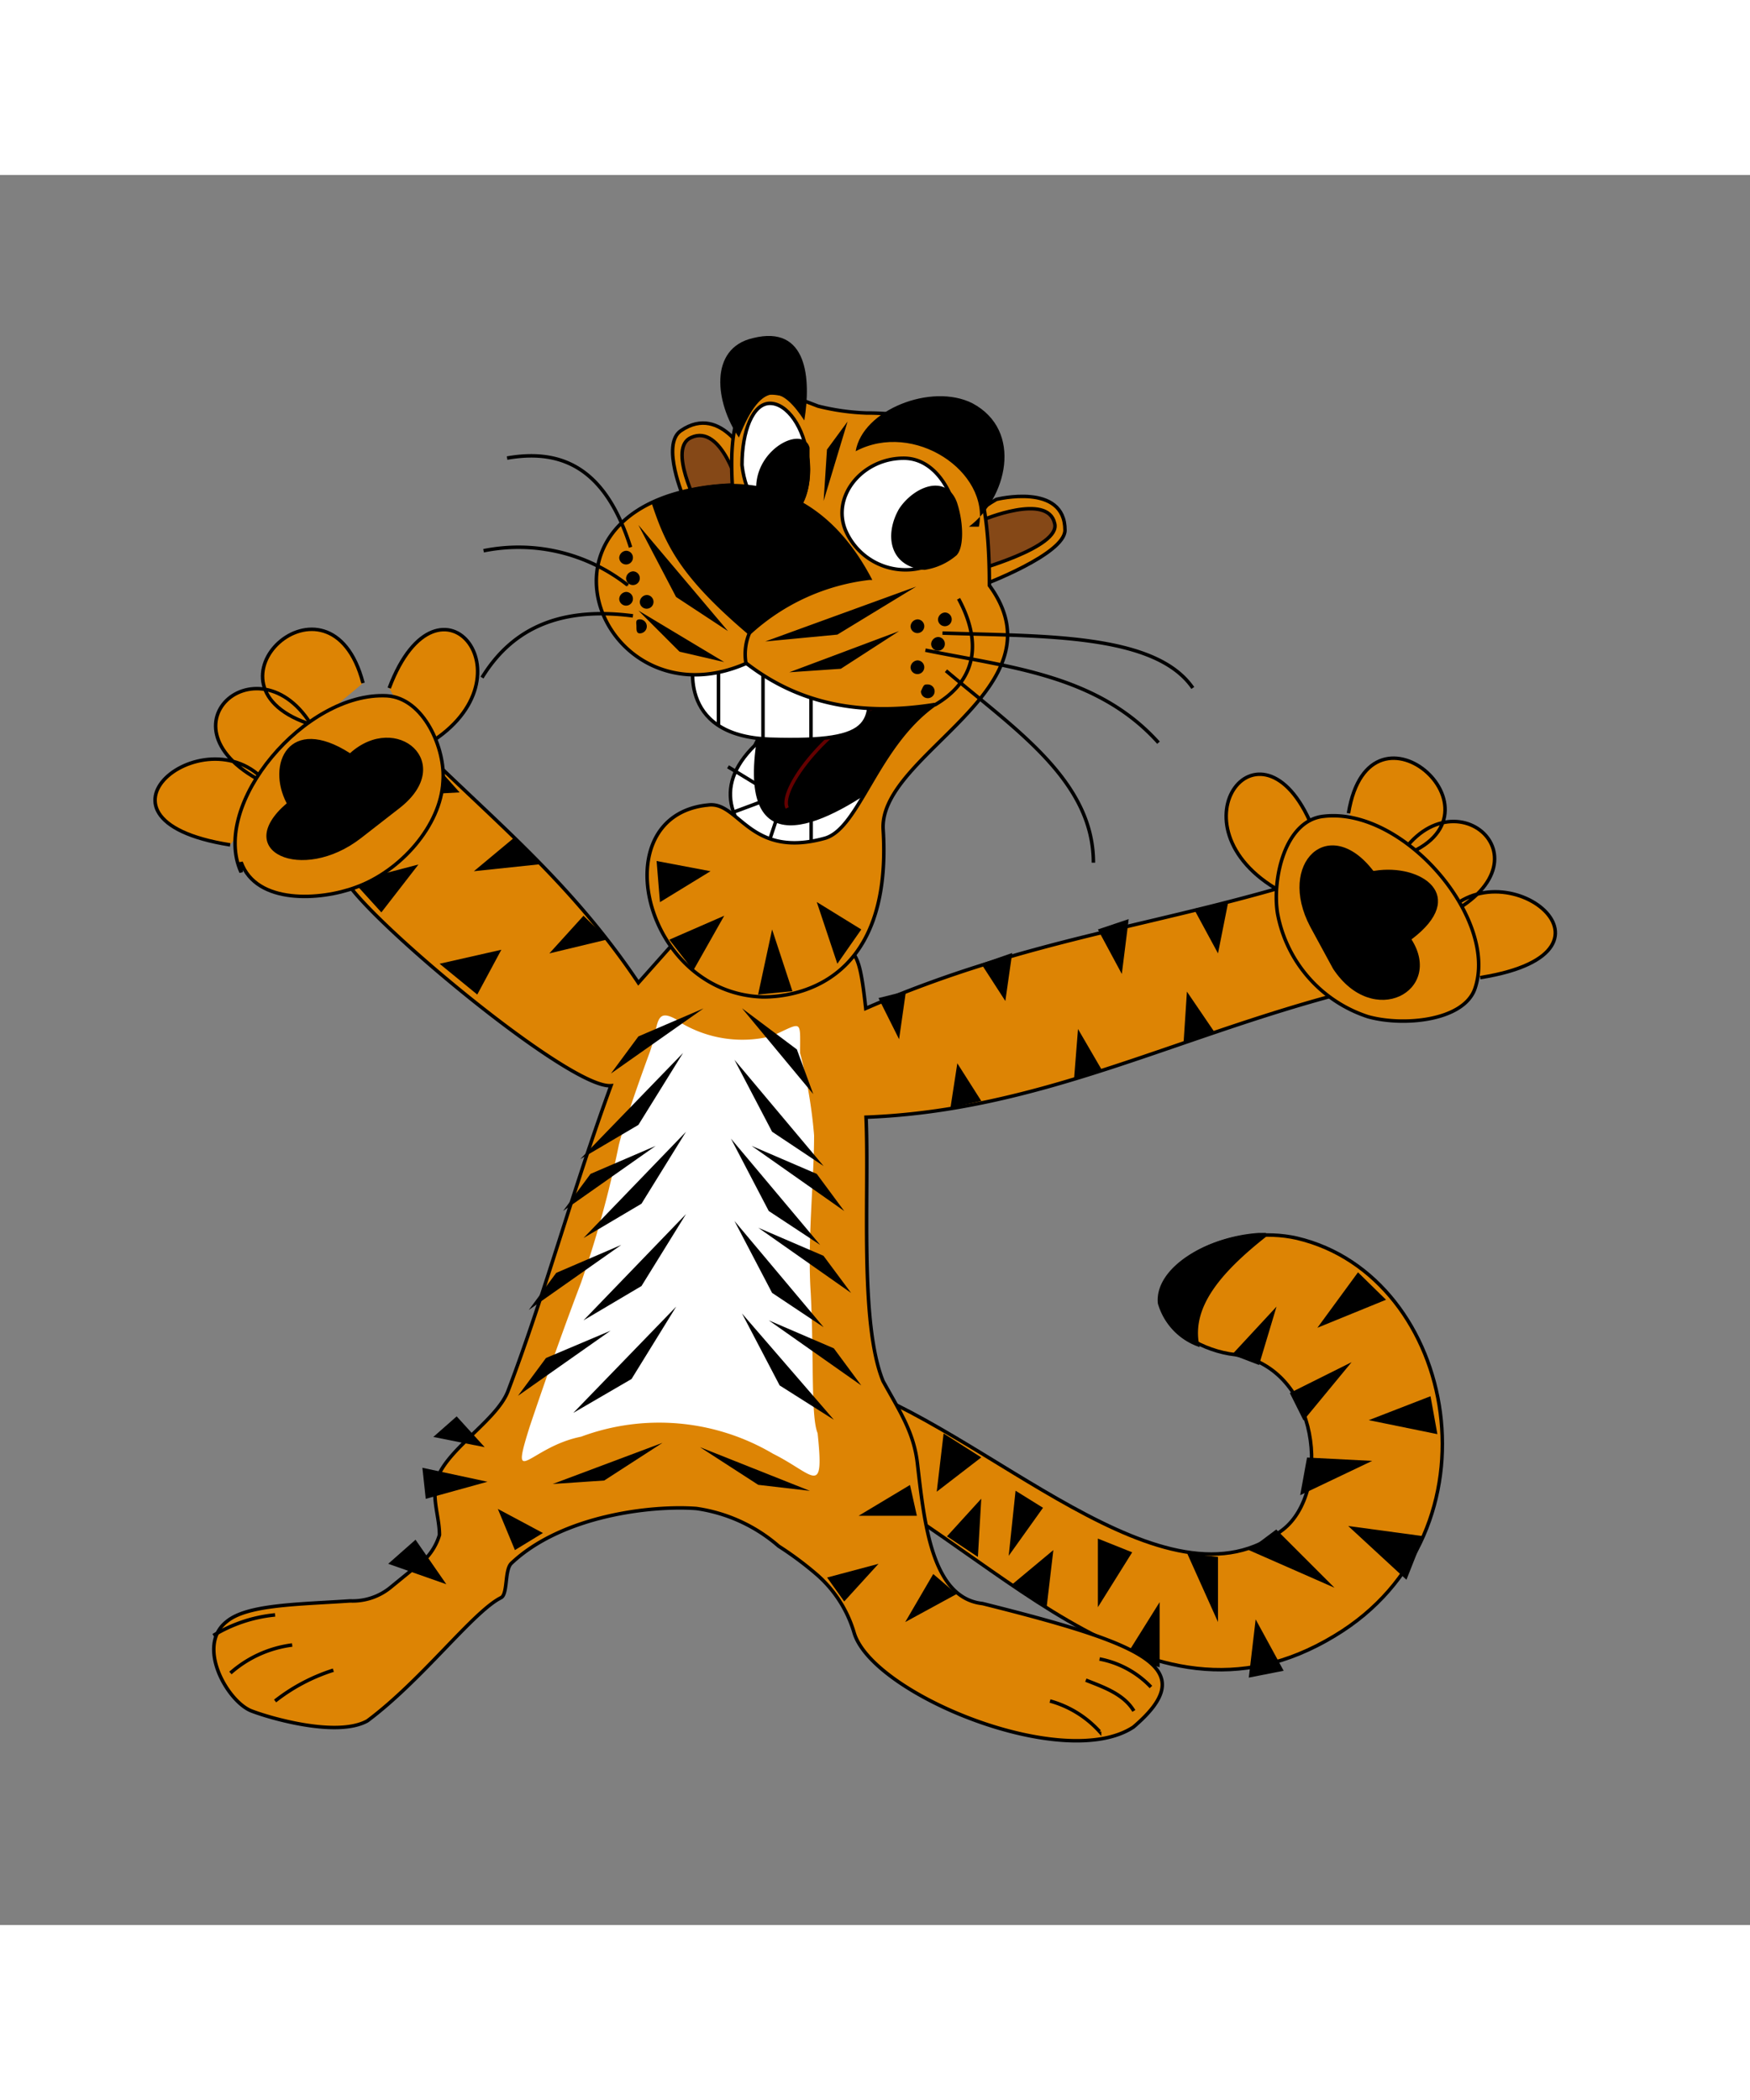 <svg id="th_oa1_2-happy-tiger" width="100%" height="100%" xmlns="http://www.w3.org/2000/svg" version="1.1" xmlns:xlink="http://www.w3.org/1999/xlink" xmlns:svgjs="http://svgjs.com/svgjs" preserveAspectRatio="xMidYMid meet" viewBox="0 0 125 125" style="height:150px" data-keyword="2-happy-tiger" data-coll="oa1"><rect x="0" y="0" width="125" height="125" fill="#808080" stroke="none"/><defs id="layer_0"></defs><path id="layer_1" d="M91.49 51.18c-8.4-4.67-1.17-13.7 2.41-4.2M58.58 92.1c12 5.14 23 20.57 36.74 12.25 12.25-7.35 8.8-25.71-2.69-28.41-4.41-1-10 1.47-9.55 4.65.24 2 2.94 3.43 5.14 3.67 6.12 1 6.86 9.8 3.43 12.49-8.33 6.61-21.31-7.35-31.59-10.53z" data-color-original="#dd8404" fill="#dd8404" class="dd8404" stroke-miterlimit="3" stroke-width=".25" stroke="#000000"></path><path id="layer_2" d="M89.93 75.69c-3.67.24-7.35 2.45-7.1 4.9a4.5 4.5 0 0 0 2.69 2.94c-.49-2.69 1.47-5.14 4.9-7.84z" fill="#000000" class="000000" stroke-miterlimit="3" stroke-width=".25" stroke="#000000"></path><path id="layer_3" d="M88 84.26l3.18-3.43L89.93 85zm-7.62 21.6l2.45-3.92v4.65zm8.82 1.47l.49-4.16 2 3.67zm13.47-17.39l-4.9-1 4.41-1.71zm-2.21 10.4L96.3 96.5l5.39.73zm-27.92-6.36l-.49 4.65 2.45-3.43zm5.88 3.42v4.9l2.45-3.92zM87 98.71v4.65l-2.2-4.9zm4.16-1.96l4.16 4.16-6.12-2.69zm2.2-5.14l4.65.24-5.14 2.45zM92.13 87l4.41-2.2-3.43 4.16zM99 80.34l-4.9 2 2.9-3.96zm-31.6 9.55l-.49 4.16 3.18-2.45zm4.9 10.78l2.94-2.45-.49 4.16zm-4.66-3.43l2.45-2.69-.24 4.16z" fill="#000000" class="000000"></path><path id="layer_4" d="M58.9 54.63c2.2.73 2.45.49 2.94 4.9 11.76-5.14 21.31-5.88 32.82-9.6l1 8.57c-12 3.18-21.55 8.33-33.8 8.8.24 5.39-.49 14.69 1.22 18.86 1.22 2.2 2.2 3.67 2.45 5.88.49 4.16 1 9.6 4.65 10 11.76 2.94 15.67 4.65 10.78 8.82C76 114.14 62.26 108.5 61 104.1a8.81 8.81 0 0 0-2.69-4.16 24 24 0 0 0-2.69-2 11.42 11.42 0 0 0-5.88-2.69c-3.18-.24-9.6.49-13.22 3.92-.49.49-.24 2.2-.73 2.45-2 1-5.63 5.88-9.55 8.8-2.2 1.22-7.1-.24-8.33-.73-1.71-.73-3.92-4.65-1.71-6.37 1.47-1.22 5.14-1.22 8.8-1.47a4.28 4.28 0 0 0 2.94-1l2.45-2a4.21 4.21 0 0 0 1-1.71c0-1.47-.73-2.94 0-4.41 1-2 4.16-3.92 4.9-5.88 2.69-7.1 4.65-14.45 7.35-21.8-3.18.24-19.59-13.71-19.1-15.18s5.14-9.31 5.14-9.31c5.39 5.39 11 9.8 15.92 17.14l3.92-4.41z" data-color-original="#dd8404" fill="#dd8404" class="dd8404" stroke-miterlimit="3" stroke-width=".25" stroke="#000000"></path><path id="layer_5" d="M48.54 60.5a8.58 8.58 0 0 0 6.61 1c2.2-1 2-1.22 2 1.22a34.64 34.64 0 0 1 1 5.88c0 3.18-.49 7.59-.24 11.27.24 4.65 0 8.82.49 10 .49 4.65-.24 2.94-3.18 1.47a16 16 0 0 0-13.71-1.22c-3.67.73-5.14 3.92-3.67-.73 0 0 1.71-5.14 3.67-10.29a76.23 76.23 0 0 0 2.69-9.8c.49-2 2.2-6.61 2.2-6.61.73-2 .24-3.43 2.2-2.2z" data-color-original="#ffffff" fill="#ffffff" class="ffffff"></path><path id="layer_6" d="M66.66 99.93l-2 3.43 3.67-2zm-3.91-.73l-2.45 2.69-1.22-1.71zM65 93.57l-3.67 2.2h4.16zm-29.44 1.71l1.22 2.94 2-1.22zm-5.39-2.94l4.65 1-4.41 1.22zm-.49 5.14l2.2 3.18-4.15-1.46zm12-44.57l-2.44 2.69 4.16-1zm-4.89-5.63l-2.94 2.45 4.65-.49zm-2.7 11.26l-2.69-2.2 4.41-1zm-6.85-5.87l-2-2.2 4.65-1.22zm5.38 36l2 2.2-3.67-.73zm30.13-29.88l1.47 2.94.49-3.43zm7.34-2.45L71.81 59l.49-3.43zm8.33-2.45l1.71 3.18.49-3.92zM67.89 66.63l.49-3.18 1.71 2.69zm8.82-1.96L77 61l1.71 2.94zM59.56 88.91L53 81.32l2.69 5.14zm-.73-6.61l-6.37-7.59 2.69 5.14zm-.25-5.88l-6.37-7.59 2.7 5.17zm.25-5.63l-6.37-7.59 2.69 5.14zM40.95 88.42l7.35-7.59L45.11 86zm.73-6.61L49 74.22l-3.18 5.14zm0-5.88L49 68.34l-3.18 5.14zm-.24-5.63l7.35-7.59-3.19 5.14zm-1.96 23.2l7.84-2.94-4.16 2.69zm18.37.49L50 90.87l4.16 2.69zM37 87.2l6.61-4.65L39 84.5zm.77-6.13l6.61-4.65-4.65 2zM40.22 74l6.61-4.65-4.65 2zm3.42-9.82l6.61-4.65-4.65 2zm17.88 22.28l-6.61-4.65 4.65 2zm-.73-6.61l-6.62-4.65 4.65 2zM60.3 74l-6.61-4.65 4.65 2zm-2.21-8.35L53 59.52l3.92 2.94zm27.19-13.23L87 55.6l.73-3.67zM84.54 62l.24-3.67 2 2.94zM30.42 41.4l-2 2.94 4.41-.24z" fill="#000000" class="000000"></path><path id="layer_7" d="M59.41 34.18c-7.35 6.37-7.1 9.55-4.41 12.49 5.14 2 9.31-5.14 13.47-9.55z" data-color-original="url(#b)" fill="#000000" class="000000"></path><path id="layer_8" d="M56.23 45.21c-.73-1.47 3.92-7.1 7.59-7.59" data-color-original="none" fill="none" class="none" stroke-miterlimit="3" stroke-width=".25" stroke="#640000"></path><path id="layer_9" d="M54.27 39.82c-1.71 9.6 4.41 6.61 8.8 3.43-1.22 4.9-4.65 6.61-8.57 5.14-2.7-2.45-3.67-5.39.49-8.57z" data-color-original="#ffffff" fill="#ffffff" class="ffffff" stroke-miterlimit="3" stroke-width=".25" stroke="#000000"></path><path id="layer_10" d="M57.94 45.94v1.71m-2.45-1.71L55 47.41m-1-3.92l-2-1.22m2.51 2.45l-2.69 1" data-color-original="none" fill="none" class="none" stroke-miterlimit="3" stroke-width=".25" stroke="#000000"></path><path id="layer_11" d="M49.6 34.43s-1.47 5.63 5.4 5.87c7.84.24 7.35-1.22 6.86-5.39z" data-color-original="#ffffff" fill="#ffffff" class="ffffff" stroke-miterlimit="3" stroke-width=".25" stroke="#000000"></path><path id="layer_12" d="M51.32 39.32v-4.9m6.61 5.88v-5.38M54.5 40.3v-5.63" data-color-original="none" fill="none" class="none" stroke-miterlimit="3" stroke-width=".25" stroke="#000000"></path><path id="layer_13" d="M48.88 23.16s-1.71-3.92-.24-4.9c2.94-2 4.9 2.2 4.9 2.2 0 2.45-.73 3.92-4.65 2.69z" data-color-original="#dd8404" fill="#dd8404" class="dd8404" stroke-miterlimit="3" stroke-width=".25" stroke="#000000"></path><path id="layer_14" d="M49.86 23.65s-2.2-4.16-.49-4.9c2.2-1 3.43 3.67 3.43 3.67 0 2.21.98 2.21-2.94 1.23z" data-color-original="#854817" fill="#854817" class="854817"></path><path id="layer_15" d="M49.86 23.65s-2.2-4.16-.49-4.9c2.2-1 3.43 3.67 3.43 3.67 0 2.21.98 2.21-2.94 1.23z" data-color-original="none" fill="none" class="none" stroke-miterlimit="3" stroke-width=".25" stroke="#000000"></path><path id="layer_16" d="M70.19 29.29s5.88-2.2 5.88-3.92c0-3.43-4.9-2.2-4.9-2.2-2.17 1.22-4.41 3.91-.98 6.12z" data-color-original="#dd8404" fill="#dd8404" class="dd8404" stroke-miterlimit="3" stroke-width=".25" stroke="#000000"></path><path id="layer_17" d="M69.45 28.31s6.37-1.71 5.88-3.43c-.49-2.2-5.14-.24-5.14-.24C68 26.1 66 26.1 69.45 28.31z" data-color-original="#854817" fill="#854817" class="854817"></path><path id="layer_18" d="M69.45 28.31s6.37-1.71 5.88-3.43c-.49-2.2-5.14-.24-5.14-.24C68 26.1 66 26.1 69.45 28.31z" data-color-original="none" fill="none" class="none" stroke-miterlimit="3" stroke-width=".25" stroke="#000000"></path><path id="layer_19" d="M50.59 45c-7.59.73-4.65 13.47 3.92 13.71 1.71 0 9.31-.49 8.57-12-.24-5.39 13-10 7.59-17.39C70.68 19.25 68 17 61.86 17a16.54 16.54 0 0 1-3.43-.49c-3.18-1.22-6.61-2.69-6.12 5.63-16.16.73-9.55 17.39 1 12.74 3.18 2.45 7.35 3.92 13.47 2.94-4.16 2.94-5.39 8.82-7.84 9.55-5.41 1.51-6.14-2.65-8.35-2.37z" data-color-original="#dd8404" fill="#dd8404" class="dd8404" stroke-miterlimit="3" stroke-width=".25" stroke="#000000"></path><path id="layer_20" d="M57.45 17.53c.49-2.94.24-6.86-3.67-5.88-3.18.73-2.69 4.65-1 7.1 1.73-4.4 3.22-3.42 4.67-1.22zm11.76 7.59c2.69-2 3.92-6.86.24-8.82-2.94-1.47-7.84.49-8.33 3.43 4.16-2.2 9.6 1.47 8.8 5.39z" fill="#000000" class="000000"></path><path id="layer_21" d="M60.39 25.37c-1-2.45 1.22-5.14 4.16-5.14 3.43 0 4.65 5.63 3.43 6.61a4.67 4.67 0 0 1-7.59-1.47z" data-color-original="#ffffff" fill="#ffffff" class="ffffff" stroke-miterlimit="3" stroke-width=".25" stroke="#000000"></path><path id="layer_22" d="M68.23 23.41c.49 1.47.49 3.18 0 3.67a4.4 4.4 0 0 1-2.2 1c-2.45-.24-2.69-2.45-1.71-4.16.97-1.49 3.17-2.47 3.91-.51z" data-color-original="url(#a)" fill="#000000" class="000000" stroke-miterlimit="3" stroke-width=".25" stroke="#000000"></path><path id="layer_23" d="M67 24.14a1.9 1.9 0 0 1 .49 1.47c-.24.73-1 1.22-1.47 1a1.9 1.9 0 0 1-.49-1.47c.25-.75.98-1.24 1.47-1z" fill="#000000" class="000000"></path><path id="layer_24" d="M55 16.31c1.22 0 2.45 1.71 2.69 3.92s-.49 4.16-2 4.41c-1.22 0-2.45-1.71-2.69-3.92 0-2.45.78-4.41 2-4.41z" data-color-original="#ffffff" fill="#ffffff" class="ffffff" stroke-miterlimit="3" stroke-width=".25" stroke="#000000"></path><path id="layer_25" d="M57.7 19.49v.73c.24 2.2-.49 4.16-2 4.41a1.47 1.47 0 0 1-1-.24c-2.15-3.92 2.51-6.61 3-4.9z" data-color-original="url(#c)" fill="#000000" class="000000" stroke-miterlimit="3" stroke-width=".25" stroke="#000000"></path><path id="layer_26" d="M56.72 20.47c.49.24.73.73.24 1.47a1.25 1.25 0 0 1-1.22 1c-.49-.24-.73-.73-.24-1.47a1.48 1.48 0 0 1 1.22-1z" fill="#000000" class="000000"></path><path id="layer_27" d="M53.53 32.72c-4.9-4.16-5.88-6.37-6.86-9.31 5.14-2.2 11.51-2 15.43 5.39a15.27 15.27 0 0 0-8.57 3.92z" data-color-original="url(#d)" fill="#000000" class="000000" stroke-miterlimit="3" stroke-width=".25" stroke="#000000"></path><path id="layer_28" d="M66.76 37.86c2.94-1.71 3.43-4.41 1.71-7.59m-15.18 4.65a3.9 3.9 0 0 1 .24-2.2" data-color-original="none" fill="none" class="none" stroke-miterlimit="3" stroke-width=".25" stroke="#000000"></path><path id="layer_29" d="M45.21 31.49c-5.63-.73-8.82 1.22-10.78 4.41m10.4-6.61a12.58 12.58 0 0 0-10.29-2.45m10.5-.25c-1.71-5.39-4.65-7.1-8.82-6.37m31.1 12.5c7.1.24 15.18 0 17.88 3.92m-19.1-2.7c5.88 1.22 12.25 1.71 16.65 6.61m-15.18-5.14c4.9 4.16 10.53 7.84 10.53 13.71" data-color-original="none" fill="none" class="none" stroke-miterlimit="3" stroke-width=".25" stroke="#000000"></path><path id="layer_30" d="M44.72 26.84a.49.49 0 1 1-.49.49.53.53 0 0 1 .49-.49zm0 2.94a.49.49 0 1 1-.49.49.53.53 0 0 1 .49-.49zm.98 1.96a.49.49 0 1 1 0 1c-.24 0-.24-.24-.24-.49s-.1-.51.24-.51zm-.49-3.43a.49.49 0 1 1-.49.49.53.53 0 0 1 .49-.49zm.98 1.69a.49.49 0 1 1-.49.49.53.53 0 0 1 .49-.49zm19.34 1.74a.49.49 0 1 1-.49.49.53.53 0 0 1 .49-.49zm0 2.93a.49.49 0 1 1-.49.49.53.53 0 0 1 .49-.49zM67 33a.49.49 0 1 1-.49.49A.53.53 0 0 1 67 33zm.49-1.75a.49.49 0 1 1-.49.49.53.53 0 0 1 .49-.49zm-1.22 5.14a.49.49 0 1 1-.49.49c.22-.49.22-.49.49-.49zm-11.12 17.5l-1 4.65 2.45-.24zm-3.42-.98l-3.92 1.71 1.71 2.2zm-.98-3.18L46.9 49l.24 2.94zm7.59 2.2l1.47 4.41 1.71-2.45zm-3.68-18.61l10.78-3.92-5.63 3.43zm1.72 2.2l7.84-2.94-4.16 2.69zM52 32.58L45.6 25l2.69 5.14zm-.27 2.21l-6.13-3.68 2.94 2.94zm7.1-11.51l.24-3.67 1.47-2z" fill="#000000" class="000000"></path><path id="layer_31" d="M15.24 104.32a10.38 10.38 0 0 1 4.41-1.47M16.46 107a8.23 8.23 0 0 1 4.41-2m-1.22 4a13.21 13.21 0 0 1 4.16-2.2m58.4 1.2a6.8 6.8 0 0 0-3.67-2m2.45 3.71c-.73-1.22-2.2-1.71-3.43-2.2m.98 3.67A7.46 7.46 0 0 0 75 109" data-color-original="none" fill="none" class="none" stroke-miterlimit="3" stroke-width=".25" stroke="#000000"></path><path id="layer_32" d="M30.21 40.85c8.4-4.67 1.17-13.7-2.41-4.2m-5.45 2.64c-8.9-2.72 1.24-12 3.58-3m-9.49 11.56c-11.82-1.87-1-10 3-3.89m.11-.24c-9.18-4-.8-11.2 3-3.89m77.19 8.95c8.9-2.72-1.9-12.5-3.42-3.19m9.41 11.74c11.82-1.87 1-10-3-3.89m-.12-.23c9.18-4 .8-11.2-3-3.89" data-color-original="#dd8404" fill="#dd8404" class="dd8404" stroke-miterlimit="3" stroke-width=".25" stroke="#000000"></path><path id="layer_33" d="M17.22 49.8c-2.22-4.83 4.59-12.91 10.42-12.6 2.64.16 4.2 3.81 4 6.14-.16 3.11-3 6.38-6.22 7.54-2.52.94-7.11 1.25-8.2-1.8z" data-color-original="#dd8404" fill="#dd8404" class="dd8404" stroke-miterlimit="3" stroke-width=".25" stroke="#000000"></path><path id="layer_34" d="M20.48 44.88c-1.48-2.8.16-6.38 4.52-3.58 3.34-3 7.62.7 3.58 3.89l-2.8 2.18c-4.21 3.26-9.3.93-5.3-2.49z" fill="#000000" class="000000"></path><path id="layer_35" d="M94.52 45.81c5.76-.7 12.6 7.39 10.81 12.37-.86 2.26-5.13 2.64-7.62 1.94a9.59 9.59 0 0 1-6.46-7.39c-.39-2.49.54-6.61 3.27-6.92z" data-color-original="#dd8404" fill="#dd8404" class="dd8404" stroke-miterlimit="3" stroke-width=".25" stroke="#000000"></path><path id="layer_36" d="M98.18 49.7c3.34-.54 6.77 1.79 2.64 4.9 2.33 3.66-2.72 6.46-5.6 2.1l-1.63-3c-2.41-4.55 1.33-8.12 4.5-4z" fill="#000000" class="000000"></path></svg>
